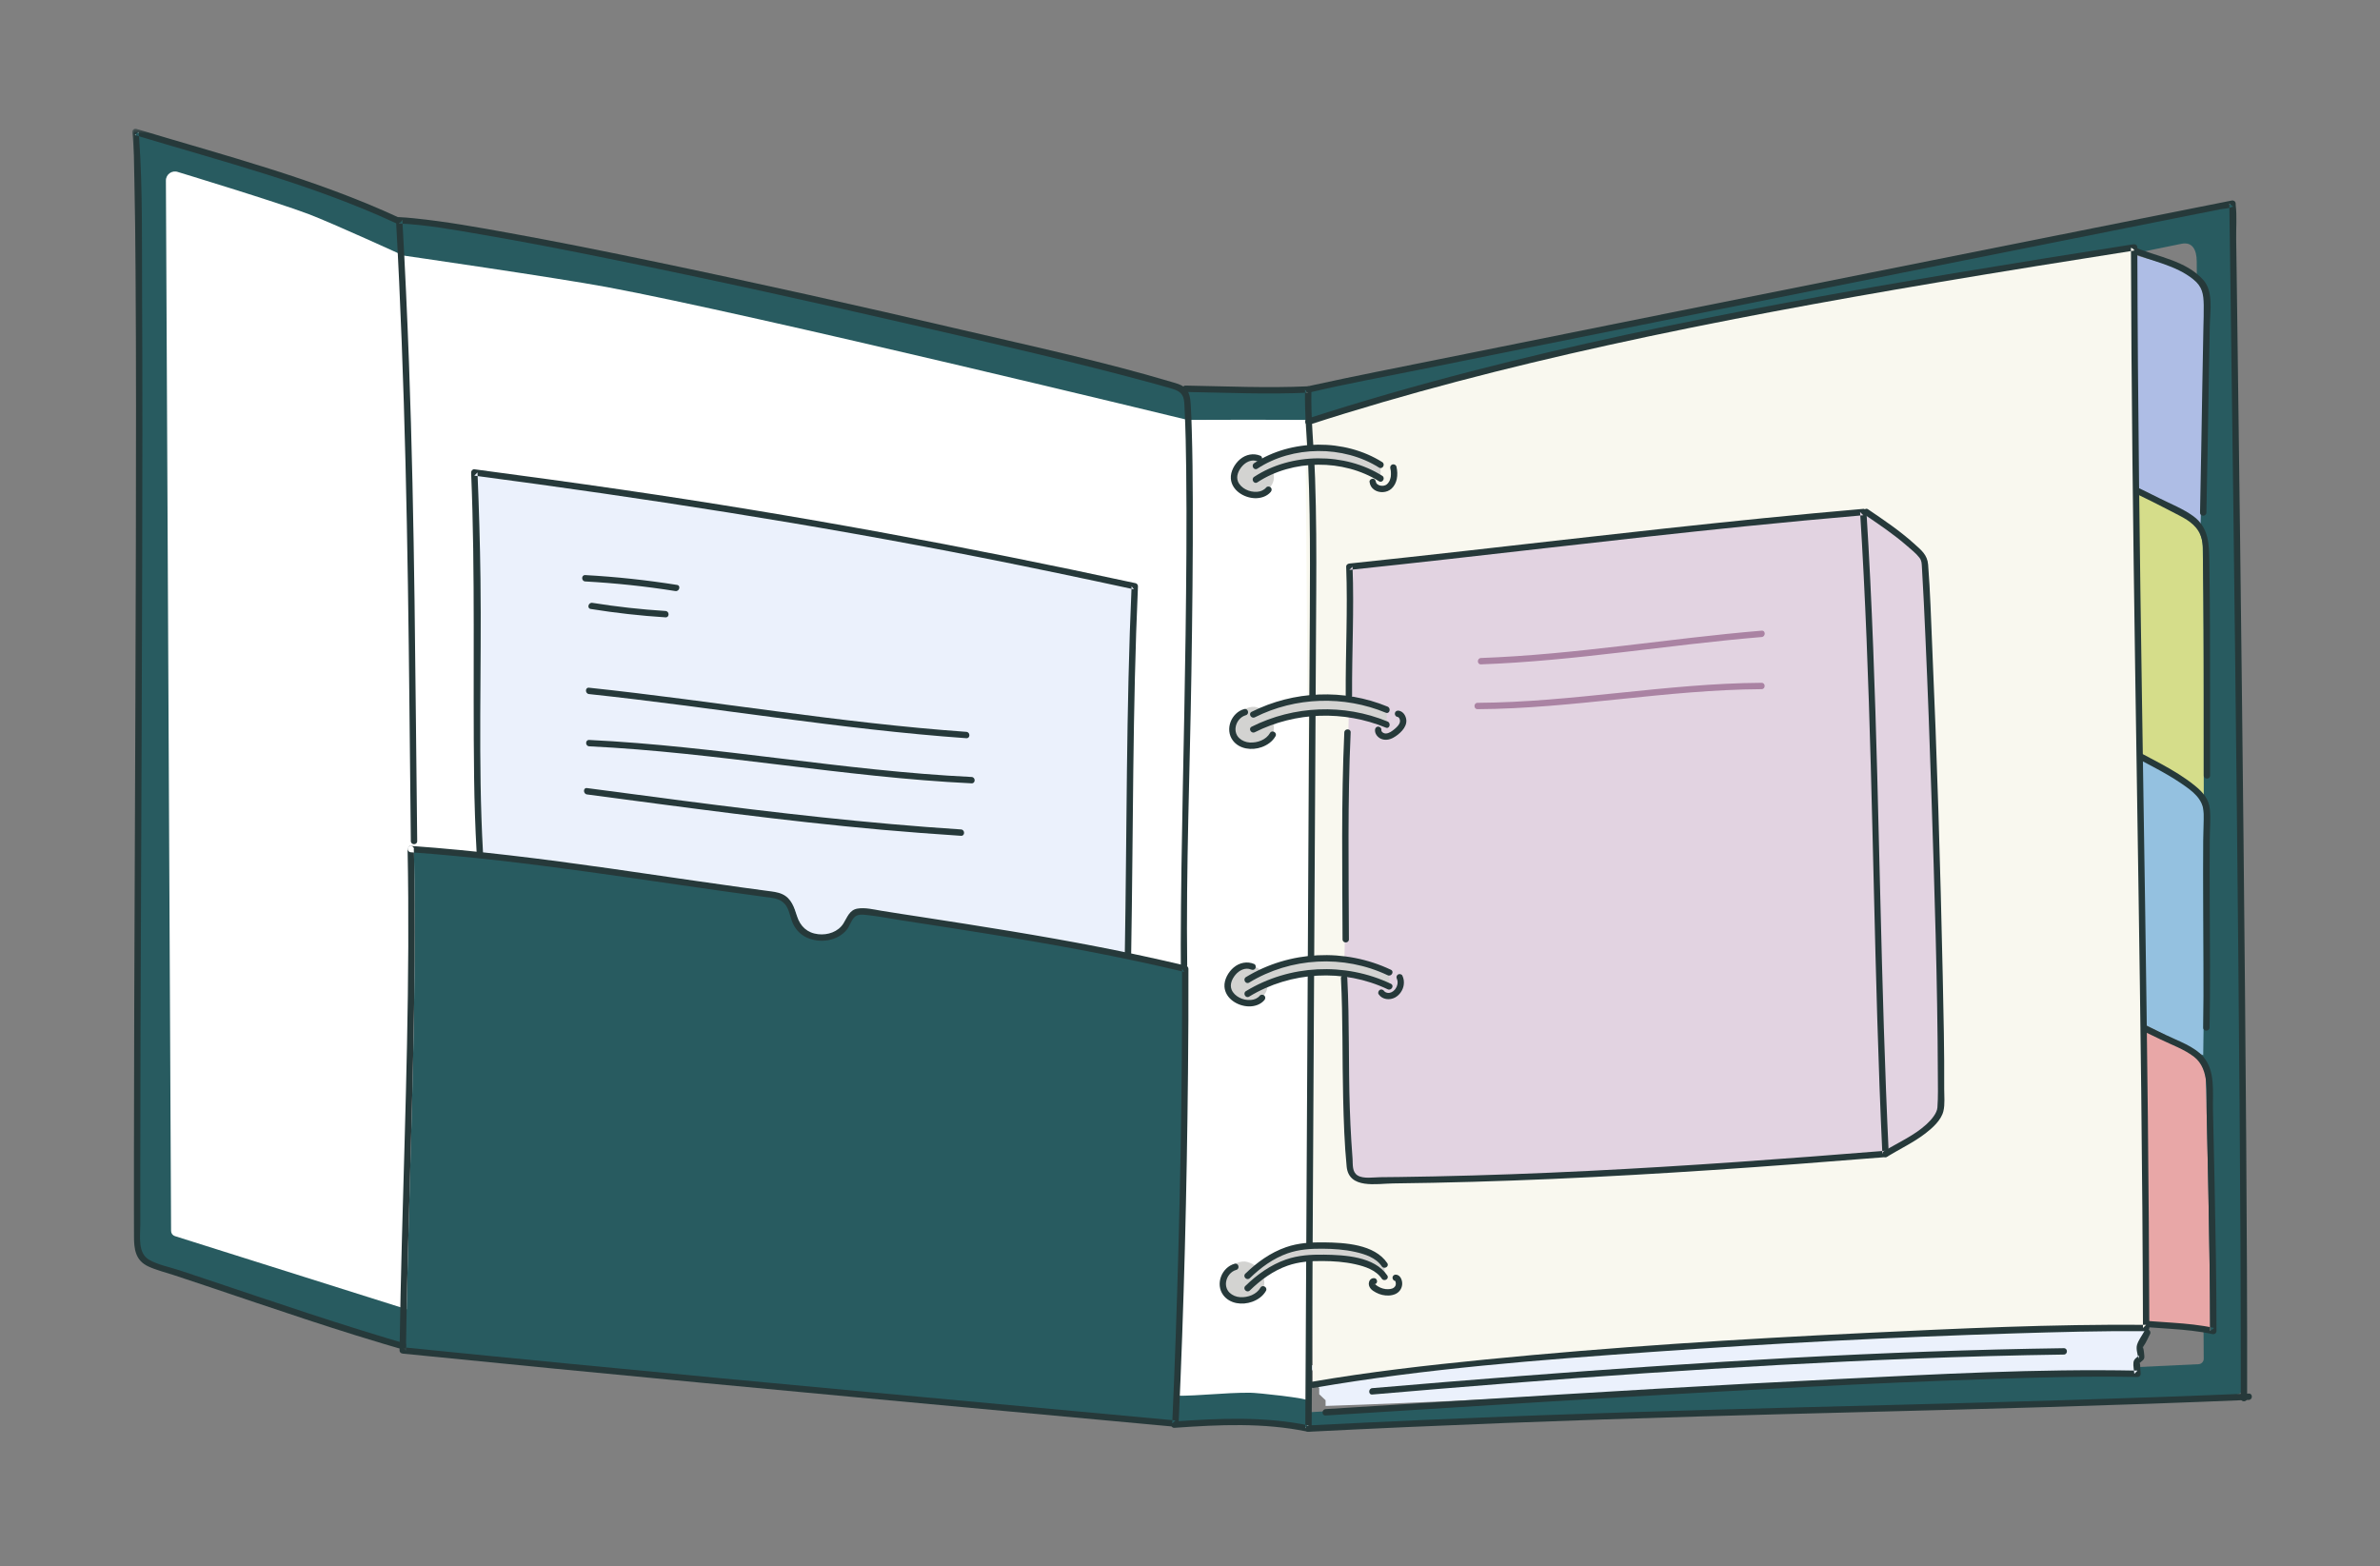 <svg xmlns="http://www.w3.org/2000/svg" xmlns:xlink="http://www.w3.org/1999/xlink" width="588" height="387" viewBox="0 0 588 387">
    <rect x="0" y="0" width="588" height="387" fill="#808080" stroke="none"/>
    <defs>
        <path id="1lxeubzlqa" d="M0 0.365L69.859 0.365 69.859 302.599 0 302.599z"/>
    </defs>
    <g fill="none" fill-rule="evenodd">
        <path fill="#285B60" d="M290.547 64.783c10.587-2.739 228.573-45.922 228.573-45.922s2.748 206.62 2.602 293.575l-3.143 1.205c-77.132 3.308-137.258 3.154-227.978 7.87v-4.024l105.187-6.473 114.721-5.416c.716-.034 1.279-.627 1.274-1.344l-1.728-271.127c-.02-2.806-1.024-4.899-3.777-4.338l-215.73 43.962v-7.968z" transform="translate(32.667 31.444)"/>
        <path fill="#AEBDE5" d="M491.462 30.048c5.53 3.084 12.204 2.87 17.108 6.83.968.779 2.888 2.309 3.43 3.41.616 1.244.597 4.977.565 6.359-.302 13.384-1.392 42.814-1.694 56.2l-20.255-14.592.846-58.207z" transform="translate(32.667 31.444)"/>
        <path fill="#26393A" d="M493.916 30.981c5.084 2.166 10.886 3.047 15.282 6.586 2.243 1.808 2.53 3.603 2.584 6.33.038 1.878-.042 3.76-.082 5.64-.203 9.968-.354 19.936-.527 29.905-.09 5.254-.184 10.51-.302 15.763-.022 1.012 1.551 1.01 1.573 0 .233-10.378.386-20.758.563-31.136.085-5.013.173-10.027.277-15.04.072-3.541.948-8.448-1.606-11.308-4.308-4.825-11.31-5.687-16.97-8.097-.92-.393-1.721.96-.792 1.357" transform="translate(32.667 31.444)"/>
        <path fill="#26393A" d="M290.757 65.542c8.979-2.13 18.093-3.783 27.136-5.62 18.427-3.74 36.862-7.445 55.298-11.143 21.38-4.292 42.765-8.572 64.15-12.845 18.317-3.661 36.634-7.318 54.953-10.972l17.888-3.566c1.878-.372 3.754-.748 5.63-1.122.862-.17 2.14-.187 2.932-.584.098-.048.25-.048.359-.072l-.996-.756c.104 7.142.202 14.286.298 21.429.245 18.074.48 36.146.704 54.218.3 24.2.585 48.402.842 72.602.27 25.278.512 50.555.701 75.835.16 21.54.293 43.082.29 64.624l-.007 6.439c-.003 1.012 1.57 1.014 1.573 0 .036-20.826-.079-41.65-.222-62.474-.173-25.09-.405-50.177-.665-75.266-.255-24.598-.54-49.194-.84-73.79-.234-19.05-.48-38.102-.736-57.153-.079-5.922-.159-11.844-.242-17.765-.038-2.728.209-5.637-.117-8.349-.014-.113-.004-.235-.006-.35-.008-.54-.494-.859-.994-.76l-21.708 4.327c-17.504 3.49-35.007 6.984-52.508 10.48-21.332 4.262-42.663 8.53-63.99 12.807-19.145 3.84-38.288 7.684-57.425 11.56-10.524 2.13-21.072 4.178-31.558 6.487-.387.087-.774.172-1.159.263-.984.234-.568 1.748.419 1.516" transform="translate(32.667 31.444)"/>
        <path fill="#D5DD8A" d="M491.522 88.444c3.683 1.575 10.678 5.154 15.31 7.566 2.828 1.473 4.616 4.3 4.693 7.416.304 12.418.266 42.69.266 62.085l-20.33-12.198.06-64.869z" transform="translate(32.667 31.444)"/>
        <path fill="#26393A" d="M491.91 89.123c4.72 2.042 9.292 4.446 13.856 6.809 2.557 1.325 4.78 2.858 5.524 5.825.505 2.014.296 4.336.327 6.403.164 10.696.165 21.395.173 32.092.005 6.636.002 13.274.002 19.912 0 1.01 1.572 1.012 1.572 0 0-12.207.016-24.415-.039-36.62-.025-5.285-.058-10.568-.143-15.849-.07-4.437-.024-8.743-3.992-11.628-2.49-1.808-5.602-3.033-8.347-4.413-2.685-1.349-5.38-2.695-8.138-3.888-.92-.4-1.722.954-.794 1.357" transform="translate(32.667 31.444)"/>
        <path fill="#94C1E0" d="M491.462 153.312c5.53 3.252 12.36 6.187 17.266 10.36.964.822 1.944 1.696 2.486 2.855.615 1.314.596 2.833.565 4.29-.302 14.115.18 44.345-.121 58.46l-19.35-10.199-.846-65.766z" transform="translate(32.667 31.444)"/>
        <path fill="#26393A" d="M491.852 153.99c4.802 2.78 9.906 5.057 14.489 8.201 2.697 1.852 5.329 3.747 5.447 7.275.075 2.234-.068 4.492-.087 6.727-.087 10.172.036 20.344.057 30.516.012 5.242.01 10.484-.101 15.725-.02 1.013 1.552 1.013 1.573 0 .215-10.371.08-20.75.038-31.124-.022-5.214-.038-10.428.01-15.645.023-2.352.259-4.792.029-7.133-.258-2.622-1.737-4.265-3.718-5.872-5.12-4.155-11.274-6.745-16.943-10.026-.878-.51-1.67.85-.794 1.357" transform="translate(32.667 31.444)"/>
        <path fill="#E8A7A7" d="M492.308 220.795c3.684 1.522 10.678 4.976 15.31 7.305 2.828 1.42 4.616 4.15 4.693 7.158.304 11.988 1.053 43.422 1.053 62.148-8.185-1.833-13.41-1.176-20.527-2.176" transform="translate(32.667 31.444)"/>
        <path fill="#26393A" d="M492.885 221.554c2.79 1.165 5.513 2.49 8.231 3.812 2.698 1.311 5.9 2.446 8.275 4.294 4.015 3.122 3.018 9.403 3.125 13.954.274 11.556.516 23.112.683 34.669.09 6.373.163 12.747.165 19.122l.995-.757c-6.79-1.475-13.677-1.254-20.527-2.175-.989-.133-1.417 1.38-.418 1.516 6.846.923 13.745.703 20.527 2.176.495.107.996-.227.996-.76-.005-12.55-.238-25.104-.493-37.652-.114-5.676-.24-11.353-.376-17.028-.103-4.313.648-9.6-2.4-13.084-2.277-2.607-6.156-3.876-9.196-5.36-3.026-1.476-6.06-2.946-9.168-4.245-.933-.39-1.34 1.132-.419 1.518" transform="translate(32.667 31.444)"/>
        <path fill="#EBF1FC" d="M290.885 305.982s17.531-3.575 42.415-6.171c56.84-5.927 151.814-11.053 164.03-6.336.628 1.242.908 2.495.288 4.295-.305.89-1.425 1.91-1.663 3.13-.141.732.507 2.291.384 3.106-.105.712-.967-.084-.999.77-.036.965-.015 2.026.084 3.202-62.576 1.044-156.26 6.53-200.59 7.937l-.002-1.407-1.576-1.48-.002-1.564-.79-.862-.003-2-1.576-2.62z" transform="translate(32.667 31.444)"/>
        <path fill="#FFF" d="M260.242 64.606c6.886.122 16.917.243 23.803.364 1.81.033 3.824.149 5.076 1.454.966 1.01 1.32 2.471 1.426 3.861 1.602 20.778 1.191 39.67 1.086 59.563-.345 63.889-.688 127.776-1.03 191.662-12.155-2.558-22.308-1.846-34.699-.977l4.338-255.927z" transform="translate(32.667 31.444)"/>
        <path fill="#285B60" d="M257.552 313.413c6.886.005 11.71-.77 18.595-.767 1.81.001 14.474 1.37 14.368 1.979-.344 1.959.1 4.7-.244 6.658-12.686-1.67-19.715-1.743-33.125-.817l.406-7.053zM260.242 64.606c6.886.005 16.917.008 23.803.011 1.81.002 5.798.199 5.798.199.031-.475 1.194 4.18.76 7.483-12.155-.075-17.497-.027-29.888 0l-.473-7.693z" transform="translate(32.667 31.444)"/>
        <path fill="#F9F8EF" d="M289.843 72.383C349.63 54.367 418.291 41.659 494.591 29.67c.225 88.827 2.74 178.162 2.965 266.989-33.901-.29-154.305 3.734-205.883 14.04" transform="translate(32.667 31.444)"/>
        <path fill="#E2D3E1" d="M428.458 95.068c6.281 4.26 9.987 6.957 13.33 10.403 1.203 1.24 1.015.79 1.297 5.86 2.276 40.897 4.519 129.31 3.581 131.719-1.89 4.852-9.055 7.873-13.49 10.603l-4.718-158.585z" transform="translate(32.667 31.444)"/>
        <path fill="#E2D3E1" d="M300.588 142.712c-.486-11.903.601-22.235.117-34.138 44.284-4.63 81.408-9.595 126.965-13.507 3.146 49.491 3.146 109.275 5.505 158.585-40.945 3.308-84.318 6.327-127.949 6.555-1.198.006-2.5-.137-3.395-.931-1.158-1.03-1.002-2.8-1.119-4.343-1.432-18.84-.47-28.925-1.302-44.683" transform="translate(32.667 31.444)"/>
        <path fill="#FFF" d="M65.49 22.99C44.29 13.129 23.173 7.915.79 1.149c1.942 16.777.205 202.908.427 274.293.005 1.277.18 2.622.926 3.658.757 1.052 2.003 1.656 3.234 2.058 24.293 7.929 40.225 13.881 63.719 20.65L83.333 186.53 65.49 22.99z" transform="translate(32.667 31.444)"/>
        <path fill="#285B60" d="M65.49 22.99C44.29 13.129 23.173 7.915.79 1.149c1.942 16.777.205 202.908.427 274.293.005 1.277.18 2.622.926 3.658.757 1.052 2.003 1.656 3.234 2.058 24.293 7.929 40.225 13.881 63.719 20.65l.26-9.295-58.82-18.56c-.555-.174-.933-.688-.936-1.269L8.32 13.162c-.008-1.557 1.544-2.641 3.006-2.1 0 0 24.262 7.365 32.163 10.355 6.01 2.277 23.554 10.31 23.554 10.31L65.49 22.99z" transform="translate(32.667 31.444)"/>
        <path fill="#FFF" d="M259.854 238.445c-.283-21.504 2.521-140.468.862-170.077-.064-1.132-.165-2.362-.925-3.206-.607-.675-1.52-.97-2.392-1.236-21.804-6.675-165.13-39.795-191.441-40.936 3.14 56 3.03 133.02 3.661 184.82l190.235 30.635z" transform="translate(32.667 31.444)"/>
        <path fill="#285B60" d="M260.716 72.299s-.165-6.292-.923-7.137c-.61-.676-1.523-.97-2.393-1.235C235.594 57.25 92.268 24.13 65.957 22.99c0 2.63.397 7.348.543 8.628 0 0 38.13 5.512 50.752 7.861C153.34 46.197 260.716 72.3 260.716 72.3" transform="translate(32.667 31.444)"/>
        <path fill="#EBF1FC" d="M85.875 179.13c-1.666-29.362.528-49.404-1.36-93.85 58.742 7.765 102.264 14.925 163.175 28.122-1.485 32.917-1.102 57.995-1.68 90.94l-75.32-3.21-84.815-22.001z" transform="translate(32.667 31.444)"/>
        <path fill="#26393A" d="M86.661 179.13c-1.263-22.524-.319-45.094-.621-67.636-.118-8.742-.371-17.48-.74-26.214l-.786.787c41.928 5.546 83.702 12.014 125.192 20.238 12.616 2.502 25.205 5.133 37.777 7.855l-.58-.758c-1.355 30.3-1.155 60.624-1.68 90.94-.018 1.013 1.555 1.013 1.574 0 .524-30.316.324-60.64 1.68-90.94.015-.327-.254-.687-.578-.758-41.919-9.076-84.068-16.864-126.511-23.05-12.28-1.789-24.572-3.472-36.874-5.1-.41-.055-.802.404-.787.786 1.06 25.152.411 50.263.739 75.418.078 6.15.278 12.295.622 18.433.057 1.006 1.63 1.014 1.573 0" transform="translate(32.667 31.444)"/>
        <path fill="#26393A" d="M260.64 207.002c-.303-24.023.674-48.09 1.039-72.109.217-14.264.396-28.535.343-42.801-.02-5.67-.074-11.343-.244-17.011-.066-2.236-.126-4.48-.276-6.713-.105-1.565-.31-3.151-1.632-4.186-.859-.67-1.972-.93-3-1.237-16.889-5.039-34.236-8.776-51.384-12.788-25.913-6.06-51.89-11.868-77.945-17.278-11.397-2.368-22.811-4.663-34.266-6.74-7.857-1.425-15.754-2.854-23.705-3.657-1.201-.121-2.406-.223-3.612-.28-.41-.017-.81.377-.788.788 2.236 40.009 2.914 80.062 3.315 120.123.11 11.083.214 22.169.348 33.253.012 1.01 1.585 1.012 1.573 0-.475-39.328-.589-78.663-2.026-117.97-.433-11.806-.977-23.61-1.636-35.406-.263.262-.525.523-.786.786 6.752.305 13.498 1.551 20.146 2.688 10.66 1.82 21.276 3.902 31.872 6.053 25.66 5.204 51.226 10.87 76.737 16.753 19.188 4.424 38.423 8.81 57.428 13.975 1.213.33 2.425.665 3.632 1.018.473.138.95.268 1.418.423 1.713.562 2.518 1.323 2.7 3.11.065.64.078 1.293.11 1.936.243 4.983.334 9.971.393 14.958.159 13.529.023 27.059-.151 40.586-.332 25.554-1.117 51.112-1.194 76.671-.005 1.684-.003 3.37.019 5.055.012 1.012 1.585 1.015 1.573 0" transform="translate(32.667 31.444)"/>
        <g transform="translate(32.667 31.444)">
            <mask id="0tsgzydw6b" fill="#fff">
                <use xlink:href="#1lxeubzlqa"/>
            </mask>
            <path fill="#26393A" d="M65.887 22.311C45.079 12.681 22.874 6.992.999.391.552.258-.053.642.003 1.15c.449 3.936.44 7.952.529 11.906.173 7.524.24 15.052.292 22.577.158 22.199.123 44.398.078 66.597-.057 26.415-.166 52.827-.27 79.239C.54 205.38.44 229.29.417 253.203c-.005 4.767-.007 9.53-.002 14.296.003 2.14.006 4.28.013 6.42.007 3.24.34 6.07 3.6 7.558 1.974.9 4.168 1.43 6.225 2.11 2.52.832 5.038 1.671 7.554 2.515 4.263 1.43 8.519 2.873 12.778 4.308 8.218 2.774 16.447 5.514 24.728 8.09 4.513 1.402 9.036 2.755 13.576 4.065.973.281 1.39-1.234.418-1.516-17.2-4.963-34.115-10.772-51.081-16.462-2.164-.727-4.33-1.45-6.496-2.167-2.417-.8-5.283-1.334-7.507-2.587-2.934-1.654-2.224-5.82-2.229-8.74-.01-4.593-.01-9.185-.008-13.777.011-23.096.104-46.191.195-69.287.103-26.139.211-52.278.277-78.419.057-22.705.098-45.414-.024-68.121-.067-12.813.162-25.735-.701-38.53-.04-.602-.086-1.207-.156-1.81l-.995.757c21.74 6.56 43.833 12.19 64.511 21.762.913.423 1.713-.93.795-1.357" mask="url(#0tsgzydw6b)"/>
        </g>
        <path fill="#26393A" d="M260.242 65.393c10.083.174 20.227.641 30.305.176l-.786-.786c-.157 6.186.51 12.344.77 18.522.35 8.261.447 16.531.441 24.8-.014 16.935-.192 33.872-.283 50.806l-.557 103.687-.316 58.912.996-.756c-11.116-2.293-22.09-1.797-33.335-1.007-1.003.071-1.011 1.645 0 1.573 11.096-.78 21.941-1.315 32.916.95.497.101.993-.223.996-.76l.561-104.47c.183-34.235.387-68.47.573-102.702.05-9.218.028-18.439-.29-27.653-.25-7.298-1.085-14.598-.9-21.902.01-.41-.369-.804-.786-.787-10.078.466-20.222-.001-30.305-.176-1.013-.017-1.013 1.555 0 1.573" transform="translate(32.667 31.444)"/>
        <path fill="#D3D3D1" d="M310.57 212.294c-10.973-5.32-24.65-4.615-35.017 1.81v-3.467c10.366-6.423 24.044-7.13 35.018-1.808v3.465zM309.395 284.07c-2.908-4.62-13.042-4.947-18.494-4.683-5.319.26-10.448 2.612-15.347 7.45v-3.043c4.899-4.836 10.028-7.19 15.347-7.447 5.452-.264 15.586.064 18.494 4.682v3.04z" transform="translate(32.667 31.444)"/>
        <path fill="#26393A" d="M290.757 73.508c24.153-7.818 48.77-14.127 73.556-19.599 26.991-5.957 54.192-10.93 81.444-15.534 16.33-2.758 32.682-5.376 49.043-7.946l-.996-.76c.09 34.735.526 69.466 1.037 104.194.514 34.764 1.104 69.528 1.499 104.296.22 19.5.379 39 .43 58.5.26-.262.523-.523.786-.785-23.2-.19-46.446.913-69.611 2.023-31.248 1.497-62.497 3.462-93.63 6.55-14.327 1.421-28.661 3.039-42.852 5.493-.997.172-.574 1.687.417 1.517 27.652-4.78 55.814-6.914 83.779-8.901 29.654-2.109 59.362-3.635 89.078-4.555 10.933-.338 21.88-.645 32.819-.555.423.002.786-.363.786-.786-.091-34.733-.525-69.464-1.038-104.194-.513-34.764-1.103-69.528-1.497-104.294-.22-19.5-.38-39-.43-58.503-.001-.554-.5-.834-.995-.756-28.613 4.497-57.21 9.124-85.684 14.427-26.174 4.873-52.26 10.318-78.041 16.986-13.547 3.504-27.004 7.357-40.318 11.667-.958.31-.55 1.828.418 1.515" transform="translate(32.667 31.444)"/>
        <path fill="#26393A" d="M301.375 140.354c-.057-10.598.527-21.182.116-31.78l-.786.786c32.67-3.421 65.272-7.482 97.956-10.787 9.664-.976 19.333-1.885 29.01-2.72-.263-.26-.524-.523-.787-.786 2.631 41.614 2.987 83.337 4.24 125.005.337 11.195.732 22.39 1.265 33.58l.786-.786c-24.437 1.972-48.891 3.77-73.379 4.98-12.702.63-25.412 1.101-38.127 1.36-2.869.06-5.738.108-8.608.144-1.567.02-3.133.036-4.7.05-1.63.013-4.212.473-5.654-.457-1.343-.868-1.126-2.654-1.208-4.01-.091-1.492-.217-2.984-.308-4.476-.164-2.691-.29-5.384-.378-8.079-.352-10.708-.064-21.424-.616-32.128-.05-1.007-1.625-1.014-1.575 0 .511 9.875.3 19.76.547 29.642.139 5.618.318 11.292.866 16.887.552 5.638 7.414 4.207 11.46 4.162 26.23-.296 52.44-1.554 78.611-3.292 14.365-.953 28.72-2.052 43.07-3.21.408-.034.808-.334.787-.787-1.981-41.611-2.24-83.285-3.837-124.912-.433-11.228-.96-22.455-1.67-33.673-.024-.396-.339-.824-.786-.786-32.938 2.836-65.763 6.724-98.612 10.417-9.448 1.063-18.9 2.1-28.353 3.09-.41.042-.806.325-.787.786.41 10.598-.173 21.182-.116 31.78.004 1.012 1.577 1.014 1.573 0" transform="translate(32.667 31.444)"/>
        <path fill="#26393A" d="M300.594 200.638c-.052-17.027-.346-34.11.434-51.126.048-1.011-1.525-1.008-1.572 0-.78 17.015-.486 34.099-.435 51.126.004 1.012 1.576 1.014 1.573 0M428.06 95.746c3.582 2.434 7.2 4.865 10.464 7.717 1.009.882 2.213 1.822 3.028 2.892.557.732.55 1.38.606 2.318.349 5.721.605 11.453.863 17.18.585 12.989 1.059 25.983 1.482 38.977.752 23.087 1.508 46.195 1.592 69.297.01 2.678.09 5.388-.107 8.06-.101 1.38-1.462 3.011-2.712 4.151-3.067 2.799-6.979 4.5-10.497 6.637-.864.523-.074 1.883.794 1.356 3.154-1.915 6.518-3.498 9.456-5.754 1.746-1.343 3.882-3.239 4.434-5.48.42-1.705.193-3.74.203-5.473.053-9.308-.165-18.62-.363-27.926-.582-27.214-1.413-54.43-2.61-81.624-.294-6.665-.473-13.362-.999-20.01-.195-2.458-1.7-3.595-3.493-5.211-3.504-3.164-7.45-5.817-11.346-8.463-.84-.571-1.628.792-.795 1.356M290.602 322.296c32.243-1.641 64.504-2.853 96.774-3.787 28.528-.827 57.062-1.459 85.59-2.311 16.654-.495 33.304-1.072 49.95-1.77 1.009-.043 1.014-1.615 0-1.573-28.955 1.216-57.924 2.035-86.894 2.785-29.448.76-58.896 1.507-88.334 2.588-19.034.698-38.062 1.53-57.086 2.496-1.007.052-1.013 1.624 0 1.572M294.833 318.274c24.829-1.527 49.651-3.14 74.483-4.597 29.72-1.745 59.455-3.4 89.212-4.391 12.288-.41 24.6-.77 36.896-.522.402.007.817-.368.786-.787-.036-.496-.074-.995-.112-1.492-.019-.275.014-.759-.075-1.025-.142-.424.26-.52-.176.015.734-.901 1.396-.802 1.252-2.058-.068-.582-.101-1.323-.298-1.87-.17-.473.145-.596-.137.066.065-.152.18-.377.273-.504.633-.88 1.064-1.984 1.579-2.94.48-.892-.878-1.686-1.358-.794-.577 1.073-1.503 2.276-1.852 3.444-.307 1.029.168 2.338.335 3.385.067-.254.135-.51.2-.765-.63.526-1.3.866-1.416 1.694-.121.88.146 1.951.212 2.844l.787-.786c-24.832-.501-49.75.898-74.544 2.109-29.744 1.452-59.472 3.237-89.195 5.09-12.284.768-24.567 1.557-36.852 2.312-1.005.06-1.013 1.635 0 1.572" transform="translate(32.667 31.444)"/>
        <path fill="#26393A" d="M306.365 313.092c44.626-3.836 89.318-7.146 134.08-8.88 12.255-.476 24.516-.824 36.78-.992 1.01-.014 1.014-1.586 0-1.572-44.783.618-89.527 3.42-134.169 6.869-12.235.945-24.465 1.953-36.69 3.003-1.001.086-1.01 1.66 0 1.572M307.043 148.855c-.07.967.609 1.847 1.466 2.225 1.01.443 2.071.258 3.021-.253.826-.444 1.64-1.093 2.253-1.805.626-.725 1.098-1.637.99-2.621-.114-1.025-.762-2.058-1.84-2.26-.418-.08-.849.114-.968.55-.104.381.13.886.55.965.035.008.3.094.171.033.067.031.133.07.19.115-.112-.085.095.105.116.13-.088-.105.047.08.052.088.141.244.191.45.17.814.007-.143-.038.16-.046.192-.008.027-.065.205-.05.168-.08.202-.205.398-.332.574-.227.305-.568.618-.881.882-.615.52-1.405 1.12-2.213 1.123 0 0-.249-.016-.126.001-.112-.015-.227-.047-.33-.088.105.041-.126-.06-.125-.06-.034-.018-.247-.164-.188-.116-.063-.053-.125-.111-.176-.174.064.075-.071-.112-.087-.14-.024-.049-.025-.049-.003.006-.017-.052-.033-.102-.044-.154.028.121 0-.15.003-.195.03-.424-.384-.786-.786-.786-.452 0-.757.36-.787.786M307.939 214.204c.9 1.332 2.722 1.523 4.069.794 1.116-.605 1.934-1.813 2.123-3.063.123-.814.025-1.588-.327-2.334-.178-.372-.741-.497-1.078-.28-.383.247-.47.676-.281 1.073.036.078.049.151.012.026.016.055.04.107.057.162.038.117.065.239.088.36.005.023.016.06.014.085 0 0-.01-.162-.01-.068 0 .055.009.113.012.168.005.124.003.247-.006.37-.008.094.004.15.003.018 0 .055-.02.117-.03.17-.024.123-.055.244-.091.363-.016.055-.035.109-.055.164-.01.027-.077.192-.035.094.044-.099-.031.065-.042.091-.032.06-.062.12-.095.178-.056.1-.118.2-.184.294-.044.065-.097.13-.014.027-.04.052-.083.104-.129.155-.082.093-.168.183-.261.266-.041.038-.087.074-.13.112-.015.014-.093.067-.008.01.088-.062-.02.012-.037.021-.094.063-.19.124-.29.18-.05.026-.104.047-.153.075-.073.047.052-.017.058-.02l-.105.04c-.109.04-.219.073-.33.098-.057.012-.116.022-.172.033.159-.028-.014-.005-.08-.003-.077.001-.153-.002-.23-.007-.016 0-.126-.012-.027 0 .1.013-.04-.009-.06-.012-.075-.014-.149-.033-.224-.057-.032-.01-.063-.019-.093-.03-.018-.006-.148-.058-.06-.02.087.04-.013-.008-.025-.014-.038-.02-.076-.038-.113-.06l-.082-.05c-.014-.01-.13-.085-.049-.03.07.05-.08-.07-.107-.1-.02-.02-.04-.046-.061-.065-.077-.062.094.138-.005-.008-.23-.34-.701-.522-1.076-.283-.338.22-.528.714-.281 1.077M306.979 284.363c-.675-.117-1.216.269-1.411.918-.178.594.017 1.18.396 1.646.33.409.83.712 1.29.956.489.26 1.018.472 1.56.596 1.062.242 2.232.239 3.242-.205.958-.421 1.602-1.308 1.694-2.348.081-.942-.337-2.231-1.394-2.439-.417-.08-.85.12-.967.55-.107.386.13.885.549.967.04.007.08.016.118.03-.085-.04-.102-.044-.052-.016.047.032.034.02-.036-.03.031.03.061.062.088.093-.062-.12.001.024.026.07.09.165-.012-.107.032.083.075.325.108.489.046.756-.018.075-.038.152-.068.223.055-.135-.082.137-.102.167-.054.077-.219.247-.263.281-.293.224-.563.304-.947.367-.3.052-.766.056-1.128.012-.426-.052-.865-.174-1.258-.344-.203-.087-.4-.195-.59-.307-.187-.111-.416-.262-.516-.35-.064-.057-.133-.118-.184-.189.05.07-.04-.118-.02-.049-.086-.283.003-.006-.02-.02.028-.093.03-.11.006-.046-.118.139-.288.186-.51.143.419.073.848-.11.97-.548.103-.38-.13-.895-.551-.967M305.69 87.606c.094.841.503 1.517 1.209 1.992.594.4 1.373.582 2.084.545.811-.04 1.566-.328 2.164-.882.66-.611 1.087-1.468 1.268-2.342.21-1.019.157-2.066-.077-3.077-.098-.412-.571-.659-.97-.547-.422.115-.646.55-.548.965.04.168.072.338.102.508.002.008.02.129.008.044-.014-.094.006.06.01.08.01.1.018.2.025.3.023.35.014.695-.02 1.044-.014.128.02-.114 0 .011-.007.037-.014.074-.018.109-.016.085-.033.17-.052.252-.041.177-.091.352-.154.521l-.038.101c-.046.116.049-.102-.005.011-.036.074-.072.148-.111.222-.08.146-.169.287-.27.42.086-.114-.058.06-.084.086-.057.063-.117.124-.178.18-.036.034-.072.065-.11.097-.014.014-.091.069-.01.01.085-.062.004-.006-.012.004-.041.025-.079.052-.12.075-.058.033-.118.063-.176.093-.12.065.123-.033-.049.019-.136.042-.272.079-.413.11-.14.031.155-.008-.047.006-.066.005-.133.01-.2.011-.135.003-.268-.01-.403-.019.21.013.011 0-.044-.01-.064-.013-.129-.029-.193-.048-.063-.015-.125-.039-.187-.058-.174-.05.09.055-.07-.025-.13-.066-.248-.151-.374-.22-.072-.04.049.036.053.04-.031-.03-.067-.057-.099-.087-.05-.047-.092-.11-.146-.153-.061-.047.036.049.041.057-.022-.036-.05-.071-.072-.107-.038-.06-.063-.127-.101-.184-.044-.07.027.058.028.064-.01-.044-.03-.086-.04-.127-.02-.063-.054-.31-.029-.091-.046-.409-.329-.808-.786-.786-.387.017-.837.349-.787.786" transform="translate(32.667 31.444)"/>
        <path fill="#285B60" d="M69.6 178.335c30.513 2.154 58.13 7.162 88.451 11.175 1.345.178 2.76.387 3.822 1.222 1.676 1.317 1.915 3.687 2.717 5.65 2.015 4.93 10.26 5.116 12.656.357.595-1.18.81-1.855 1.866-2.657 1.05-.8 5.706.148 7.016.352 25.584 3.987 49.414 7.443 74.581 13.491.102 37.752-1.052 83.056-2.408 112.355-62.26-5.763-128.473-11.79-190.681-18.077.585-41.289 2.834-82.585 1.98-123.868" transform="translate(32.667 31.444)"/>
        <path fill="#26393A" d="M68.816 179.121c29.325 2.093 58.302 7.12 87.413 11.023 1.793.24 3.824.32 5.06 1.82.949 1.156 1.181 2.758 1.683 4.13.675 1.843 1.89 3.272 3.687 4.1 3.245 1.498 7.631.881 9.921-1.997.7-.882.975-2.043 1.708-2.887.873-1.008 2.152-.79 3.358-.666 2.608.264 5.211.795 7.8 1.196 7.322 1.134 14.643 2.256 21.957 3.435 16.277 2.626 32.504 5.572 48.546 9.408-.194-.251-.386-.506-.578-.758.076 30.331-.52 60.67-1.574 90.981-.247 7.127-.527 14.25-.856 21.374.262-.262.524-.525.787-.786-49.74-4.599-99.484-9.136-149.201-13.956-13.901-1.348-27.799-2.719-41.693-4.12l.786.785c.464-32.15 1.92-64.279 2.146-96.432.063-9.145.022-18.292-.164-27.436-.02-1.01-1.593-1.014-1.573 0 .651 32.151-.552 64.295-1.4 96.429-.24 9.144-.451 18.292-.582 27.44-.007.455.367.743.787.785 49.697 5.016 99.435 9.635 149.173 14.227 13.907 1.283 27.814 2.564 41.72 3.85.438.041.768-.394.787-.786 1.332-28.856 2.03-57.75 2.323-86.634.088-8.573.128-17.147.107-25.72-.001-.337-.242-.678-.577-.758-14.35-3.433-28.85-6.16-43.406-8.567-7.268-1.205-14.55-2.337-21.83-3.462-3.373-.522-6.75-1.016-10.117-1.576-1.845-.308-3.938-.834-5.812-.525-2.024.332-2.53 2.148-3.495 3.678-1.3 2.069-3.873 2.92-6.228 2.652-2.71-.308-4.426-1.926-5.245-4.462-.705-2.184-1.375-4.394-3.624-5.429-1.131-.52-2.397-.64-3.616-.803-2.086-.28-4.17-.56-6.254-.847-3.748-.52-7.494-1.052-11.24-1.593-7.242-1.046-14.482-2.118-21.728-3.15-16.263-2.309-32.566-4.365-48.956-5.535-1.01-.072-1.005 1.5 0 1.572" transform="translate(32.667 31.444)"/>
        <path fill="#D3D3D1" d="M276.016 280.517c-1.49-.673-3.349-.121-4.473 1.064-1.127 1.186-2.212 3.01-1.576 4.515 1.549 3.671 4.883 3.745 6.637 3.428 0 0 3.96-1.708 2.935-5.236-.882-3.034-3.523-3.771-3.523-3.771M276.802 207.121c-1.49-.674-3.348-.122-4.473 1.063-1.126 1.187-2.211 3.01-1.576 4.517 1.55 3.671 4.884 3.743 6.637 3.427 0 0 3.96-1.709 2.935-5.235-.882-3.036-3.523-3.772-3.523-3.772" transform="translate(32.667 31.444)"/>
        <path fill="#26393A" d="M277.2 206.73c-1.73-.74-3.644-.348-5.07.85-1.318 1.109-2.41 3.019-2.28 4.783.218 2.926 3.255 4.762 5.959 4.838 1.433.04 2.949-.431 3.899-1.55.275-.324.318-.794 0-1.112-.282-.283-.837-.326-1.112 0-.585.689-1.39 1.017-2.243 1.077-.994.07-1.963-.129-2.833-.59-.843-.445-1.585-1.132-1.917-1.98-.506-1.287.142-2.68.977-3.675.893-1.067 2.427-1.883 3.825-1.283.39.168.843.115 1.076-.281.195-.332.111-.909-.282-1.077" transform="translate(32.667 31.444)"/>
        <path fill="#D3D3D1" d="M278.375 81.564c-1.49-.674-3.349-.122-4.473 1.065-1.126 1.185-2.212 3.009-1.576 4.515 1.55 3.671 4.884 3.745 6.637 3.427 0 0 3.96-1.707 2.935-5.235-.882-3.034-3.523-3.772-3.523-3.772" transform="translate(32.667 31.444)"/>
        <path fill="#26393A" d="M278.772 81.174c-1.729-.742-3.643-.349-5.07.85-1.317 1.108-2.409 3.018-2.278 4.782.217 2.926 3.254 4.762 5.958 4.838 1.432.04 2.949-.431 3.899-1.55.275-.325.317-.795 0-1.112-.282-.282-.837-.326-1.112 0-.585.688-1.39 1.017-2.243 1.078-.994.07-1.963-.13-2.833-.59-.843-.446-1.585-1.133-1.917-1.98-.507-1.288.141-2.68.977-3.676.893-1.067 2.426-1.883 3.825-1.283.39.168.843.116 1.075-.281.196-.332.112-.909-.281-1.076M272.352 280.782c-3.196.901-4.83 5.034-2.792 7.762 1.617 2.163 4.698 2.51 7.114 1.645 1.4-.5 2.68-1.389 3.425-2.701.5-.882-.858-1.675-1.358-.793-.958 1.689-3.118 2.46-5.007 2.35-1.955-.116-3.794-1.562-3.488-3.749.19-1.37 1.18-2.62 2.524-2.998.972-.274.56-1.79-.418-1.516" transform="translate(32.667 31.444)"/>
        <path fill="#D3D3D1" d="M278.375 143.477c-1.49-.675-3.349-.123-4.473 1.063-1.126 1.185-2.212 3.01-1.576 4.517 1.55 3.669 4.884 3.743 6.637 3.427 0 0 3.96-1.71 2.935-5.235-.882-3.036-3.523-3.772-3.523-3.772" transform="translate(32.667 31.444)"/>
        <path fill="#26393A" d="M274.71 143.741c-3.195.9-4.83 5.036-2.79 7.762 1.616 2.163 4.697 2.51 7.113 1.646 1.4-.502 2.68-1.388 3.426-2.701.5-.882-.86-1.676-1.36-.794-.957 1.69-3.117 2.462-5.006 2.35-1.955-.114-3.793-1.56-3.488-3.748.19-1.372 1.18-2.619 2.524-2.998.972-.275.56-1.792-.418-1.517M275.95 211.317c10.262-6.243 23.36-6.968 34.224-1.81.909.432 1.708-.924.794-1.358-11.371-5.397-25.046-4.737-35.812 1.81-.863.525-.074 1.885.794 1.358" transform="translate(32.667 31.444)"/>
        <path fill="#26393A" d="M275.95 214.783c10.262-6.242 23.36-6.967 34.224-1.81.909.43 1.708-.923.794-1.358-11.371-5.396-25.046-4.737-35.812 1.81-.863.526-.074 1.886.794 1.358M276.11 284.35c2.695-2.614 5.767-4.883 9.34-6.136 2.784-.975 5.655-1.166 8.58-1.146 2.723.019 5.474.201 8.135.8 2.399.538 5.112 1.418 6.551 3.558.561.835 1.925.049 1.357-.794-3.163-4.7-10.542-5.062-15.638-5.131-3.193-.044-6.363.133-9.403 1.198-3.836 1.342-7.137 3.729-10.035 6.54-.726.706.386 1.816 1.112 1.111" transform="translate(32.667 31.444)"/>
        <path fill="#26393A" d="M276.11 287.392c2.695-2.616 5.767-4.885 9.34-6.136 2.784-.975 5.655-1.167 8.58-1.146 2.723.017 5.474.2 8.135.798 2.399.54 5.112 1.42 6.551 3.56.561.834 1.925.048 1.357-.794-3.163-4.701-10.542-5.063-15.638-5.134-3.193-.042-6.363.134-9.403 1.2-3.836 1.343-7.137 3.73-10.035 6.54-.726.705.386 1.816 1.112 1.112" transform="translate(32.667 31.444)"/>
        <path fill="#D3D3D1" d="M309.93 143.89c-10.46-4.413-22.863-3.96-32.973 1.207v3.682c10.11-5.166 22.512-5.619 32.973-1.206v-3.683z" transform="translate(32.667 31.444)"/>
        <path fill="#26393A" d="M277.354 149.459c10.056-5.046 21.982-5.418 32.367-1.128.934.387 1.342-1.133.418-1.515-10.775-4.453-23.17-3.937-33.58 1.286-.904.453-.108 1.81.795 1.357" transform="translate(32.667 31.444)"/>
        <path fill="#26393A" d="M277.354 145.775c10.056-5.045 21.982-5.417 32.367-1.127.934.387 1.342-1.133.418-1.515-10.775-4.453-23.17-3.937-33.58 1.286-.904.452-.108 1.81.795 1.356" transform="translate(32.667 31.444)"/>
        <path fill="#D3D3D1" d="M308.425 86.439c-8.726-5.622-22.27-5.506-30.848.267v-2.592c8.578-5.772 22.122-5.891 30.848-.268v2.593z" transform="translate(32.667 31.444)"/>
        <path fill="#26393A" d="M277.973 84.348c8.692-5.724 21.257-5.814 30.054-.269.86.543 1.65-.817.794-1.357-9.243-5.826-22.505-5.748-31.642.27-.841.553-.055 1.914.794 1.356" transform="translate(32.667 31.444)"/>
        <path fill="#26393A" d="M277.973 87.727c8.692-5.726 21.257-5.814 30.054-.269.86.543 1.65-.817.794-1.356-9.243-5.827-22.505-5.75-31.642.267-.841.553-.055 1.916.794 1.358M111.92 112.211c7.459.412 14.889 1.2 22.266 2.374.99.156 1.417-1.358.418-1.517-7.515-1.196-15.085-2.01-22.684-2.429-1.01-.055-1.008 1.517 0 1.572M113.27 119.014c6.124.983 12.29 1.675 18.48 2.066 1.012.065 1.009-1.507 0-1.572-6.05-.382-12.076-1.05-18.062-2.01-.99-.158-1.417 1.354-.418 1.516M112.854 140.038c31.114 3.308 61.985 8.688 93.219 10.903 1.01.07 1.005-1.502 0-1.572-31.234-2.216-62.105-7.596-93.22-10.904-1.004-.106-.997 1.467 0 1.573M112.901 152.944c31.632 1.523 62.838 7.626 94.47 9.148 1.013.05 1.01-1.523 0-1.572-31.632-1.522-62.838-7.625-94.47-9.148-1.011-.05-1.01 1.523 0 1.572" transform="translate(32.667 31.444)"/>
        <path fill="#AA83A3" d="M402.57 124.371c-23.154 1.932-46.107 5.915-69.353 6.754-1.009.036-1.013 1.609 0 1.572 23.246-.84 46.199-4.821 69.352-6.754 1.002-.083 1.012-1.657 0-1.572M402.546 137.253c-23.49.13-46.68 4.815-70.17 4.946-1.01.005-1.012 1.577 0 1.572 23.49-.132 46.68-4.816 70.17-4.946 1.011-.006 1.014-1.579 0-1.572" transform="translate(32.667 31.444)"/>
        <path fill="#26393A" d="M112.363 164.835c24.22 3.203 48.439 6.554 72.78 8.72 6.533.58 13.075 1.073 19.621 1.5 1.01.065 1.005-1.507 0-1.573-23.023-1.494-45.92-4.133-68.793-7.108-7.87-1.025-15.74-2.07-23.608-3.111-1-.132-.99 1.44 0 1.572" transform="translate(32.667 31.444)"/>
    </g>
</svg>
